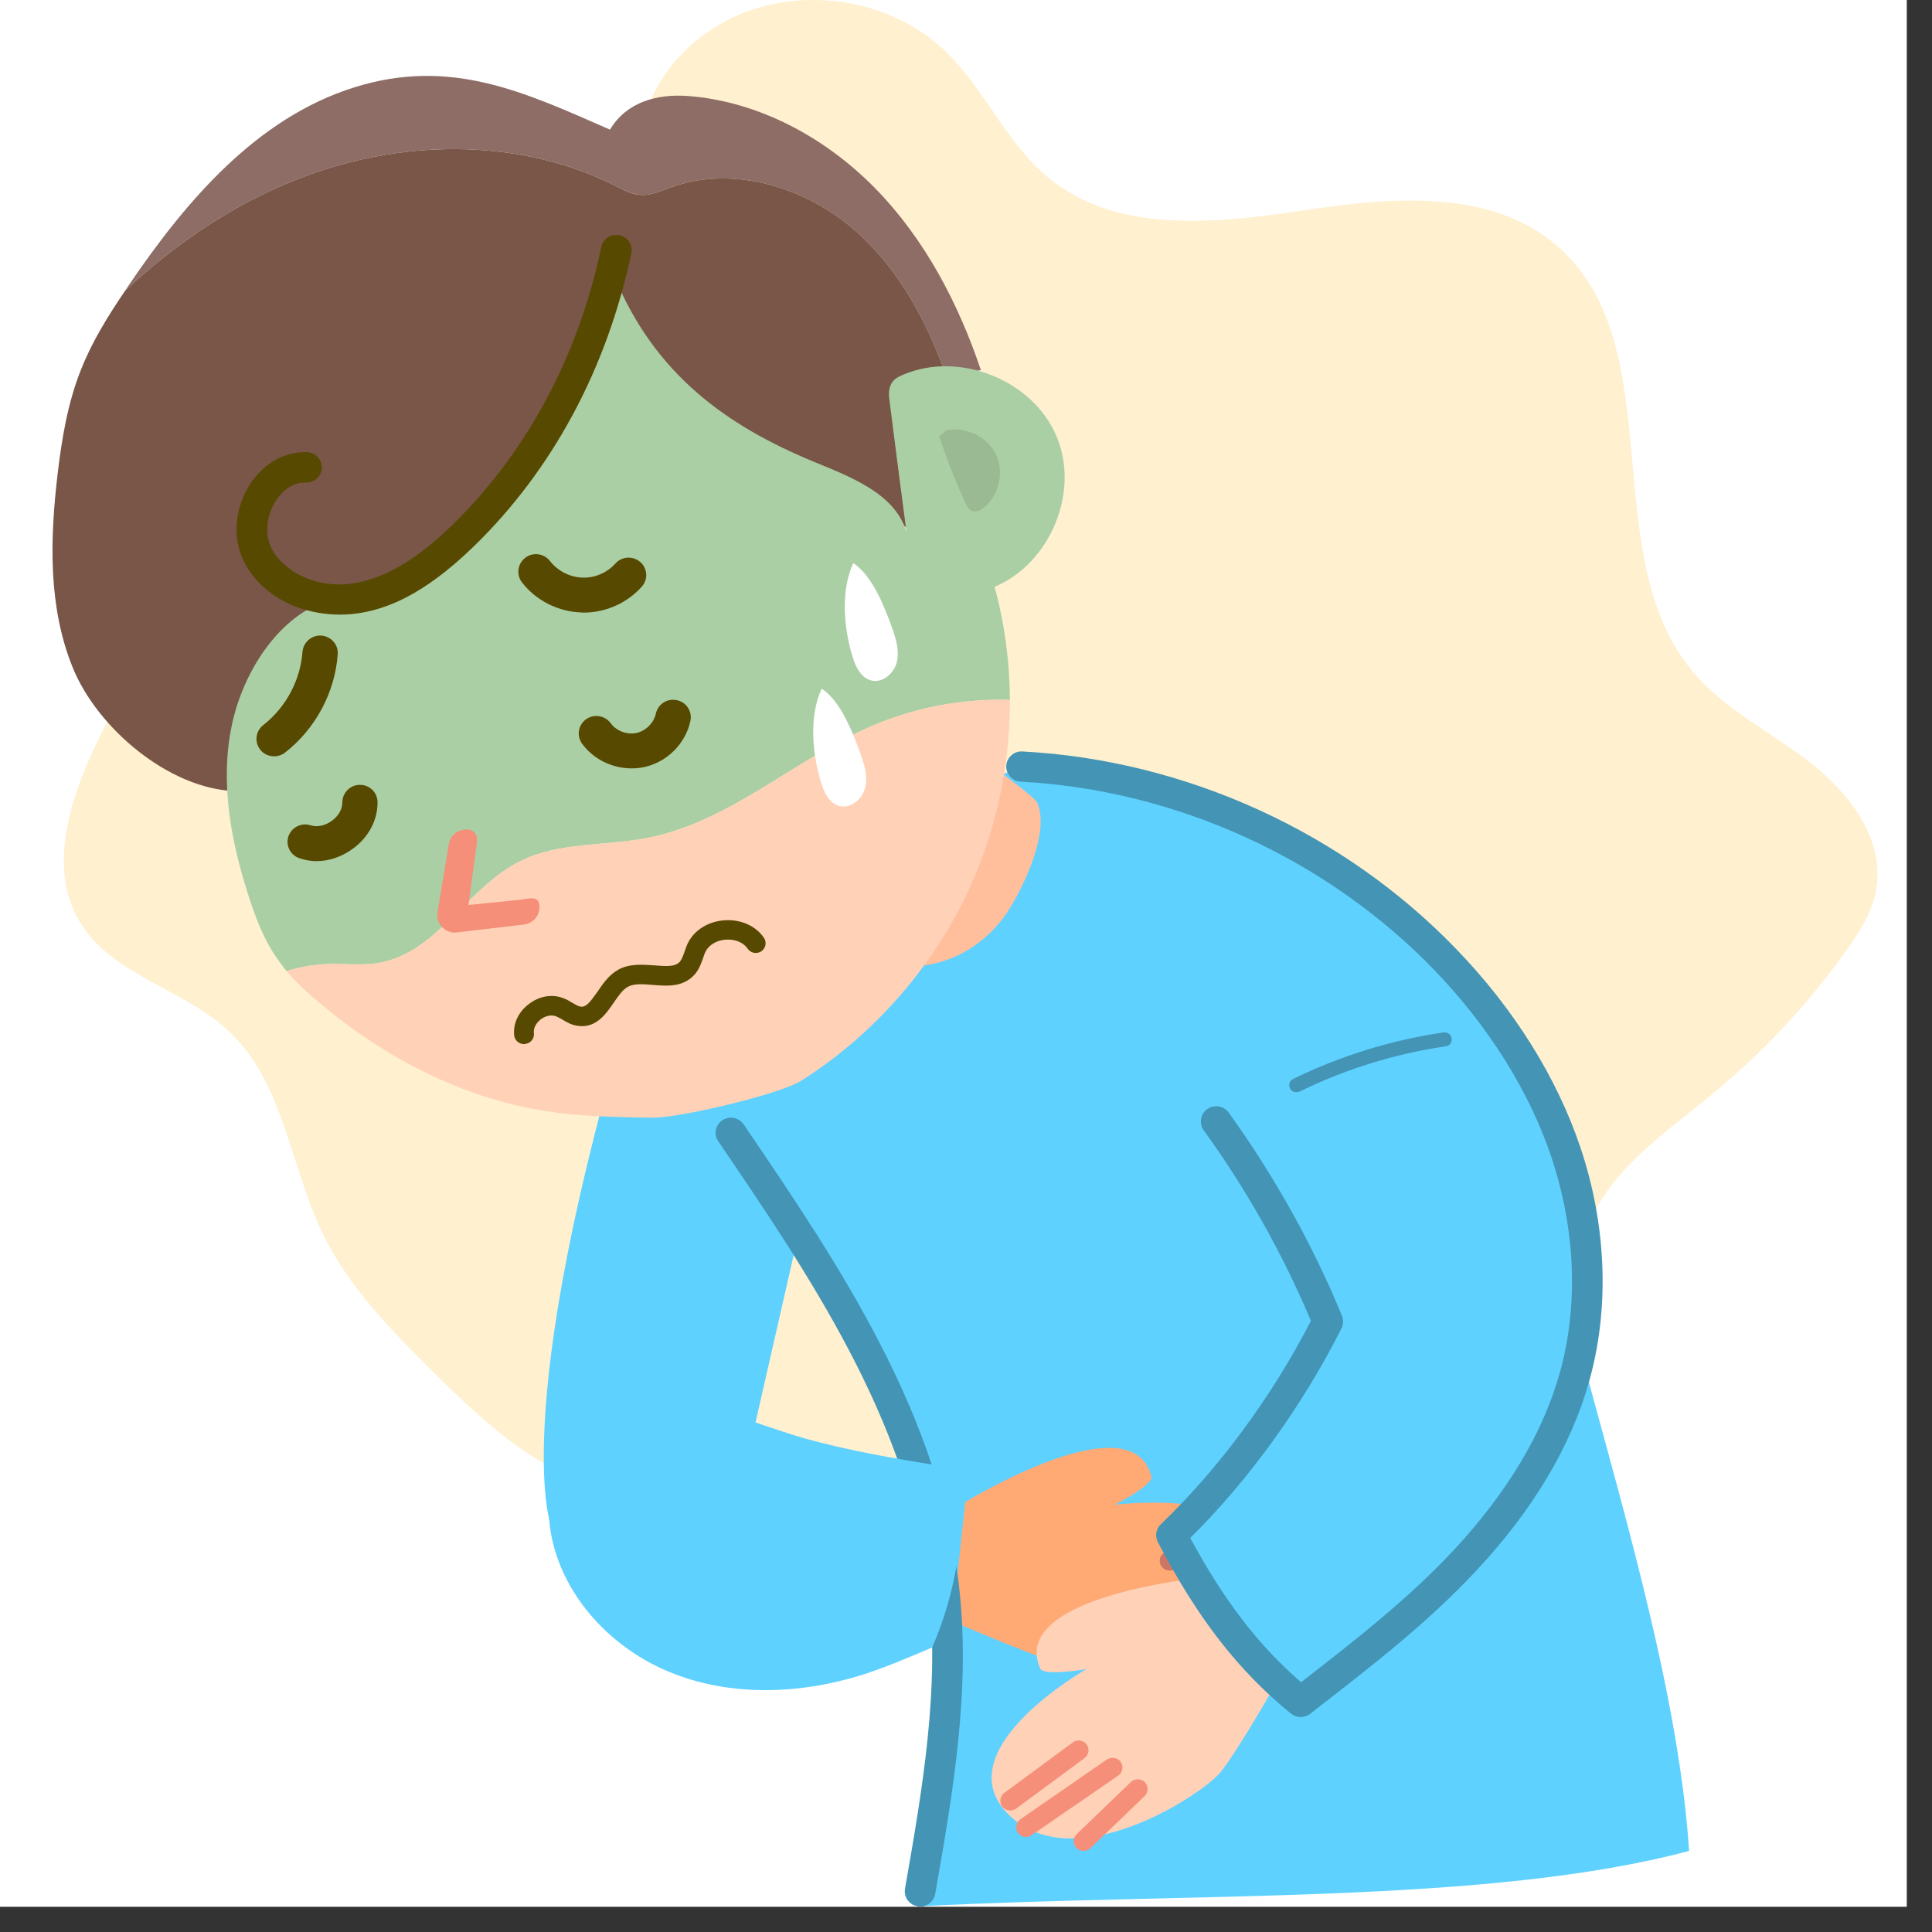 <svg xmlns="http://www.w3.org/2000/svg" xmlns:xlink="http://www.w3.org/1999/xlink" width="50" zoomAndPan="magnify" viewBox="0 0 37.5 37.5" height="50" preserveAspectRatio="xMidYMid meet" version="1.0"><rect x="0" y="0" width="37.5" height="37.5" fill="#333333" stroke="none"/><defs><clipPath id="936f9055ad"><path d="M 0 0 L 37.008 0 L 37.008 37.008 L 0 37.008 Z M 0 0 " clip-rule="nonzero"/></clipPath><clipPath id="dc63dbe5e6"><path d="M 1.234 0 L 36.441 0 L 36.441 30.77 L 1.234 30.77 Z M 1.234 0 " clip-rule="nonzero"/></clipPath><clipPath id="a649e10828"><path d="M 10.551 14.918 L 32.797 14.918 L 32.797 37 L 10.551 37 Z M 10.551 14.918 " clip-rule="nonzero"/></clipPath><clipPath id="23ef6cb7da"><path d="M 13.887 21.688 L 18.691 21.688 L 18.691 37.008 L 13.887 37.008 Z M 13.887 21.688 " clip-rule="nonzero"/></clipPath></defs><g clip-path="url(#936f9055ad)"><path fill="#ffffff" d="M 0 0 L 37.008 0 L 37.008 37.008 L 0 37.008 Z M 0 0 " fill-opacity="1" fill-rule="nonzero"/><path fill="#ffffff" d="M 0 0 L 37.008 0 L 37.008 37.008 L 0 37.008 Z M 0 0 " fill-opacity="1" fill-rule="nonzero"/></g><g clip-path="url(#dc63dbe5e6)"><path fill="#fff0cf" d="M 13.824 0.562 C 15.195 -0.332 17.176 -0.141 18.355 1 C 19.117 1.738 19.539 2.789 20.363 3.461 C 21.691 4.547 23.617 4.336 25.312 4.082 C 27.008 3.828 28.945 3.652 30.238 4.785 C 32.453 6.727 30.965 10.762 32.848 13.027 C 33.473 13.773 34.383 14.215 35.148 14.812 C 35.918 15.41 36.594 16.324 36.414 17.285 C 36.336 17.707 36.098 18.082 35.848 18.434 C 35.109 19.473 34.23 20.418 33.246 21.227 C 32.309 22 31.215 22.727 30.793 23.867 C 30.477 24.727 30.598 25.684 30.391 26.578 C 30.07 27.945 28.988 29.043 27.738 29.676 C 26.484 30.312 25.07 30.539 23.676 30.676 C 22.078 30.836 20.359 30.855 18.992 30.016 C 18.223 29.543 17.598 28.82 16.742 28.547 C 15.305 28.082 13.777 29.043 12.27 28.949 C 10.727 28.855 9.484 27.699 8.387 26.609 C 7.586 25.809 6.773 24.988 6.277 23.969 C 5.633 22.656 5.516 21.031 4.453 20.027 C 3.574 19.191 2.176 18.938 1.551 17.898 C 0.93 16.871 1.344 15.547 1.855 14.465 C 2.559 12.992 3.562 11.484 5.129 11.027 C 6.004 10.773 6.949 10.883 7.836 10.684 C 9.211 10.375 10.379 9.277 10.773 7.922 C 11.023 7.059 11.25 6.637 11.77 5.93 C 12.141 5.43 12.195 5.105 12.203 4.5 C 12.223 2.957 12.406 1.488 13.824 0.562 " fill-opacity="1" fill-rule="nonzero"/></g><g clip-path="url(#a649e10828)"><path fill="#5ed1ff" d="M 10.676 29.543 C 10.676 29.543 9.762 26.898 12.945 17.258 L 19.766 14.922 C 19.766 14.922 26.082 15.496 28.457 19.129 C 30.836 22.762 31.215 24.148 30.578 25.848 C 31.379 28.898 32.578 32.75 32.785 35.926 C 28.891 36.965 23.215 36.727 17.867 37 C 17.867 37 19.758 29.039 15.535 23.789 L 14.664 27.613 L 16.062 28.074 L 10.926 30.359 L 10.676 29.543 " fill-opacity="1" fill-rule="nonzero"/></g><path fill="#ffbf9c" d="M 19.613 17.609 C 19.258 18.203 18.633 18.652 17.941 18.738 C 17.883 18.746 17.824 18.75 17.77 18.727 C 17.703 18.699 17.664 18.637 17.625 18.578 C 17.539 18.445 17.449 18.312 17.363 18.176 C 17.336 18.137 17.309 18.094 17.305 18.047 C 17.297 17.973 17.336 17.902 17.375 17.84 C 17.699 17.305 17.965 16.738 18.176 16.148 C 18.316 15.746 18.238 14.164 18.238 14.164 C 18.238 14.164 20.047 15.391 20.133 15.582 C 20.371 16.117 19.918 17.109 19.613 17.609 " fill-opacity="1" fill-rule="nonzero"/><path fill="#ffa975" d="M 18.734 29.156 C 18.734 29.156 21.984 27.16 22.348 28.664 C 22.348 28.664 22.434 28.785 21.641 29.207 C 21.641 29.207 24.812 28.801 24.566 30.551 C 24.32 32.301 21.355 32.492 20.801 32.363 C 20.242 32.23 18.488 31.469 18.488 31.469 L 18.734 29.156 " fill-opacity="1" fill-rule="nonzero"/><path fill="#cc7765" d="M 22.699 30.484 C 22.605 30.484 22.523 30.414 22.512 30.32 C 22.496 30.215 22.57 30.121 22.676 30.109 L 24.32 29.898 C 24.426 29.887 24.52 29.961 24.535 30.062 C 24.547 30.168 24.473 30.262 24.371 30.273 L 22.727 30.484 C 22.715 30.484 22.707 30.484 22.699 30.484 " fill-opacity="1" fill-rule="nonzero"/><path fill="#cc7765" d="M 22.465 31.18 C 22.371 31.18 22.289 31.113 22.273 31.02 C 22.258 30.918 22.328 30.82 22.434 30.805 L 24.453 30.48 C 24.559 30.465 24.656 30.535 24.672 30.637 C 24.691 30.742 24.617 30.836 24.516 30.855 L 22.492 31.176 C 22.484 31.18 22.473 31.18 22.465 31.18 " fill-opacity="1" fill-rule="nonzero"/><path fill="#cc7765" d="M 23.875 31.816 L 22.402 31.816 C 22.297 31.816 22.215 31.73 22.215 31.625 C 22.215 31.52 22.301 31.438 22.406 31.438 L 23.875 31.441 C 23.98 31.441 24.066 31.523 24.066 31.629 C 24.066 31.734 23.98 31.816 23.875 31.816 " fill-opacity="1" fill-rule="nonzero"/><path fill="#ffd1b7" d="M 23.371 30.617 C 23.371 30.617 19.562 30.973 20.191 32.387 C 20.191 32.387 20.195 32.539 21.086 32.398 C 21.086 32.398 18.312 33.973 19.578 35.223 C 20.844 36.469 23.32 34.844 23.684 34.406 C 24.047 33.969 24.977 32.312 24.977 32.312 L 23.371 30.617 " fill-opacity="1" fill-rule="nonzero"/><path fill="#f58f79" d="M 19.609 35.141 C 19.551 35.141 19.492 35.117 19.453 35.066 C 19.391 34.98 19.41 34.863 19.492 34.801 L 20.824 33.82 C 20.906 33.758 21.027 33.773 21.09 33.859 C 21.152 33.941 21.137 34.062 21.051 34.125 L 19.723 35.105 C 19.688 35.129 19.648 35.141 19.609 35.141 " fill-opacity="1" fill-rule="nonzero"/><path fill="#f58f79" d="M 19.914 35.656 C 19.855 35.656 19.797 35.629 19.758 35.574 C 19.699 35.488 19.719 35.371 19.805 35.312 L 21.484 34.152 C 21.574 34.094 21.691 34.113 21.754 34.199 C 21.812 34.285 21.793 34.402 21.703 34.465 L 20.023 35.621 C 19.992 35.645 19.953 35.656 19.914 35.656 " fill-opacity="1" fill-rule="nonzero"/><path fill="#f58f79" d="M 21.031 35.926 C 20.98 35.926 20.93 35.906 20.895 35.871 C 20.82 35.793 20.82 35.676 20.898 35.602 L 21.949 34.59 C 22.027 34.516 22.148 34.52 22.223 34.594 C 22.293 34.668 22.293 34.785 22.219 34.859 L 21.164 35.875 C 21.125 35.91 21.078 35.926 21.031 35.926 " fill-opacity="1" fill-rule="nonzero"/><path fill="#5ed1ff" d="M 23.109 29.512 C 22.969 29.688 22.828 29.895 22.859 30.117 C 22.875 30.234 22.941 30.336 23.004 30.438 C 23.527 31.246 24.168 31.98 24.902 32.609 C 25.027 32.719 25.18 32.832 25.348 32.805 C 25.441 32.793 25.52 32.734 25.598 32.68 C 26.875 31.738 28.117 30.723 29.082 29.473 C 30.047 28.223 30.727 26.707 30.746 25.129 C 30.004 25.008 29.254 24.938 28.504 24.918 C 27.832 24.902 26.941 24.82 26.301 25.023 C 25.84 25.168 25.762 25.754 25.559 26.141 C 25.254 26.723 24.879 27.266 24.48 27.789 C 24.035 28.371 23.559 28.934 23.109 29.512 " fill-opacity="1" fill-rule="nonzero"/><path fill="#4394b5" d="M 25.246 33.328 C 25.18 33.328 25.113 33.305 25.059 33.262 C 24.035 32.43 23.238 31.402 22.473 29.93 C 22.414 29.816 22.438 29.676 22.531 29.586 C 23.652 28.512 24.684 27.117 25.445 25.637 C 24.895 24.332 24.195 23.086 23.363 21.938 C 23.27 21.805 23.297 21.621 23.434 21.527 C 23.566 21.434 23.75 21.461 23.848 21.594 C 24.73 22.82 25.473 24.145 26.047 25.539 C 26.078 25.617 26.074 25.707 26.039 25.781 C 25.277 27.293 24.238 28.73 23.102 29.852 C 23.754 31.059 24.426 31.938 25.254 32.652 C 26.281 31.855 27.34 31.031 28.219 30.086 C 29.254 28.973 29.945 27.82 30.273 26.656 C 30.641 25.352 30.582 23.863 30.113 22.461 C 29.684 21.184 28.898 19.926 27.84 18.828 C 25.754 16.668 22.828 15.332 19.812 15.172 C 19.648 15.164 19.523 15.023 19.531 14.863 C 19.543 14.699 19.684 14.574 19.848 14.586 C 23.012 14.754 26.082 16.152 28.27 18.426 C 29.387 19.582 30.219 20.914 30.676 22.273 C 31.184 23.785 31.246 25.398 30.844 26.816 C 30.492 28.07 29.758 29.305 28.656 30.484 C 27.734 31.477 26.637 32.328 25.574 33.152 L 25.43 33.266 C 25.375 33.305 25.309 33.328 25.246 33.328 " fill-opacity="1" fill-rule="nonzero"/><g clip-path="url(#23ef6cb7da)"><path fill="#4394b5" d="M 17.859 37.008 C 17.84 37.008 17.824 37.004 17.809 37 C 17.645 36.973 17.539 36.82 17.566 36.66 C 17.902 34.734 18.254 32.742 18.016 30.777 C 17.621 27.551 15.664 24.684 13.941 22.152 C 13.848 22.02 13.883 21.836 14.02 21.746 C 14.156 21.652 14.34 21.691 14.434 21.824 C 15.434 23.293 16.324 24.621 17.055 26.031 C 17.918 27.691 18.426 29.223 18.605 30.707 C 18.855 32.754 18.496 34.793 18.152 36.762 C 18.125 36.906 18 37.008 17.859 37.008 " fill-opacity="1" fill-rule="nonzero"/></g><path fill="#5ed1ff" d="M 13.551 27.438 C 13.734 27.422 13.922 27.41 14.102 27.438 C 14.297 27.469 14.484 27.543 14.668 27.613 C 15.938 28.086 17.289 28.301 18.629 28.512 C 18.754 29.684 18.566 30.891 18.094 31.977 C 17.648 32.168 17.199 32.359 16.738 32.508 C 15.516 32.891 14.152 32.938 12.973 32.445 C 11.793 31.953 10.832 30.875 10.672 29.617 C 10.625 29.25 10.648 28.883 10.598 28.516 C 10.578 28.367 10.555 28.18 10.637 28.066 C 10.703 27.977 11.035 27.918 11.148 27.887 C 11.934 27.664 12.738 27.512 13.551 27.438 " fill-opacity="1" fill-rule="nonzero"/><path fill="#4394b5" d="M 25.16 21.199 C 25.109 21.199 25.062 21.172 25.039 21.125 C 25.004 21.055 25.031 20.973 25.102 20.941 C 26.023 20.492 27.004 20.188 28.02 20.039 C 28.098 20.027 28.168 20.082 28.176 20.156 C 28.188 20.23 28.137 20.301 28.062 20.309 C 27.074 20.453 26.117 20.75 25.223 21.188 C 25.203 21.195 25.184 21.199 25.16 21.199 " fill-opacity="1" fill-rule="nonzero"/><path fill="#8d6d65" d="M 19.039 7.184 C 18.816 7.223 18.594 7.262 18.367 7.301 C 18 6.254 17.465 5.258 16.645 4.516 C 15.672 3.641 14.23 3.188 13 3.645 C 12.824 3.707 12.645 3.793 12.457 3.785 C 12.273 3.777 12.105 3.688 11.941 3.605 C 10.137 2.699 7.945 2.699 6.039 3.379 C 4.688 3.859 3.477 4.66 2.43 5.641 C 2.453 5.605 2.477 5.57 2.5 5.535 C 3.609 3.902 4.98 2.289 6.879 1.695 C 8.75 1.109 10.18 1.789 11.84 2.516 C 12.16 1.98 12.75 1.82 13.352 1.863 C 14.734 1.969 16.023 2.672 16.988 3.656 C 17.949 4.637 18.602 5.887 19.039 7.184 " fill-opacity="1" fill-rule="nonzero"/><path fill="#795647" d="M 18.367 7.301 C 18.062 7.352 17.758 7.402 17.453 7.453 C 17.547 8.426 17.641 9.398 17.734 10.371 C 17.406 10.023 16.922 9.883 16.492 9.668 C 15.445 9.145 14.555 8.598 13.555 8 C 13.168 7.77 12.895 7.16 12.551 6.867 C 12.207 6.574 11.957 6.117 12.074 5.684 C 11.625 7.094 10.914 8.414 10.047 9.617 C 9.398 10.516 8.57 11.406 7.473 11.613 C 7.211 11.664 6.941 11.672 6.684 11.742 C 5.746 12 5.238 12.98 4.844 13.863 C 4.645 14.301 4.75 14.918 4.555 15.355 C 3.277 15.309 1.883 14.129 1.41 12.953 C 0.934 11.781 0.969 10.469 1.117 9.211 C 1.199 8.52 1.312 7.828 1.57 7.18 C 1.785 6.633 2.098 6.129 2.43 5.641 C 3.477 4.66 4.688 3.859 6.039 3.379 C 7.945 2.699 10.137 2.699 11.941 3.605 C 12.105 3.688 12.273 3.781 12.457 3.785 C 12.645 3.793 12.824 3.707 13 3.645 C 14.23 3.188 15.672 3.641 16.645 4.516 C 17.465 5.258 18 6.254 18.367 7.301 " fill-opacity="1" fill-rule="nonzero"/><path fill="#abcfa5" d="M 20.504 8.461 C 20.965 9.535 20.395 10.93 19.305 11.391 C 19.5 12.105 19.598 12.844 19.602 13.586 C 18.699 13.559 17.793 13.723 16.965 14.074 C 15.449 14.711 14.191 15.945 12.578 16.262 C 11.75 16.426 10.852 16.34 10.098 16.715 C 9.074 17.223 8.488 18.492 7.359 18.688 C 7.039 18.746 6.711 18.703 6.383 18.711 C 6.105 18.719 5.828 18.766 5.562 18.848 C 5.5 18.773 5.441 18.695 5.387 18.617 C 5.125 18.246 4.961 17.816 4.824 17.387 C 4.48 16.324 4.27 15.188 4.496 14.094 C 4.684 13.164 5.293 12.094 6.219 11.707 C 7.168 11.312 7.961 11.246 8.734 10.461 C 9.375 9.809 9.848 9.02 10.367 8.273 C 10.914 7.492 11.895 6.289 11.914 5.336 C 12.699 7.273 14.121 8.266 15.773 8.953 C 16.504 9.254 17.367 9.574 17.594 10.32 C 17.484 9.484 17.375 8.648 17.27 7.812 C 17.25 7.684 17.238 7.539 17.312 7.43 C 17.363 7.348 17.457 7.301 17.547 7.266 C 18.637 6.812 20.047 7.383 20.504 8.461 " fill-opacity="1" fill-rule="nonzero"/><path fill="#ffd1b7" d="M 19.602 13.586 C 19.605 14.68 19.406 15.773 19.008 16.793 C 18.34 18.5 17.109 19.992 15.547 20.98 C 15.137 21.238 13.176 21.707 12.645 21.695 C 11.957 21.684 11.266 21.672 10.59 21.566 C 8.965 21.312 7.457 20.523 6.207 19.469 C 5.977 19.277 5.754 19.074 5.562 18.848 C 5.828 18.766 6.105 18.719 6.383 18.711 C 6.711 18.703 7.039 18.746 7.359 18.688 C 8.488 18.492 9.074 17.223 10.098 16.715 C 10.852 16.34 11.75 16.426 12.578 16.262 C 14.191 15.945 15.449 14.711 16.965 14.074 C 17.793 13.723 18.699 13.559 19.602 13.586 " fill-opacity="1" fill-rule="nonzero"/><path fill="#574900" d="M 10.172 20.266 C 10.074 20.266 9.992 20.195 9.98 20.098 C 9.957 19.867 10.062 19.641 10.266 19.488 C 10.469 19.332 10.719 19.289 10.934 19.375 C 11 19.398 11.059 19.434 11.109 19.465 C 11.172 19.5 11.227 19.535 11.277 19.539 C 11.375 19.551 11.453 19.453 11.594 19.254 C 11.699 19.098 11.816 18.926 11.996 18.824 C 12.219 18.699 12.477 18.723 12.703 18.738 C 12.949 18.758 13.105 18.766 13.195 18.668 C 13.234 18.621 13.258 18.555 13.285 18.477 C 13.305 18.422 13.324 18.363 13.352 18.305 C 13.477 18.051 13.75 17.883 14.062 17.863 C 14.379 17.84 14.672 17.973 14.828 18.203 C 14.887 18.289 14.863 18.406 14.777 18.465 C 14.688 18.523 14.57 18.5 14.512 18.414 C 14.43 18.293 14.27 18.227 14.09 18.238 C 13.91 18.25 13.762 18.34 13.695 18.469 C 13.676 18.508 13.66 18.551 13.645 18.602 C 13.609 18.699 13.57 18.816 13.484 18.914 C 13.262 19.164 12.949 19.141 12.672 19.117 C 12.484 19.102 12.305 19.086 12.184 19.156 C 12.082 19.211 11.996 19.34 11.91 19.465 C 11.762 19.68 11.574 19.953 11.234 19.914 C 11.105 19.902 11.004 19.844 10.914 19.789 C 10.871 19.766 10.832 19.742 10.793 19.727 C 10.688 19.684 10.57 19.73 10.496 19.785 C 10.422 19.844 10.348 19.941 10.363 20.055 C 10.375 20.16 10.297 20.254 10.191 20.262 C 10.188 20.266 10.18 20.266 10.172 20.266 " fill-opacity="1" fill-rule="nonzero"/><path fill="#f58f79" d="M 8.828 18.102 C 8.734 18.102 8.648 18.062 8.582 17.996 C 8.508 17.918 8.473 17.812 8.492 17.707 L 8.711 16.383 C 8.742 16.199 8.918 16.074 9.105 16.105 C 9.289 16.137 9.27 16.309 9.238 16.492 L 9.094 17.566 L 10.09 17.465 C 10.277 17.441 10.449 17.383 10.469 17.566 C 10.492 17.754 10.359 17.922 10.172 17.945 L 8.871 18.098 C 8.855 18.098 8.844 18.102 8.828 18.102 " fill-opacity="1" fill-rule="nonzero"/><path fill="#574900" d="M 11.328 11.891 C 11.309 11.891 11.293 11.891 11.273 11.887 C 10.828 11.871 10.398 11.652 10.129 11.301 C 10.016 11.148 10.047 10.938 10.199 10.824 C 10.348 10.711 10.562 10.742 10.676 10.891 C 10.82 11.078 11.059 11.203 11.301 11.211 C 11.539 11.223 11.785 11.117 11.945 10.938 C 12.07 10.797 12.285 10.785 12.43 10.91 C 12.57 11.035 12.582 11.246 12.457 11.387 C 12.176 11.703 11.758 11.891 11.328 11.891 " fill-opacity="1" fill-rule="nonzero"/><path fill="#574900" d="M 5.32 14.68 C 5.219 14.68 5.117 14.637 5.051 14.551 C 4.934 14.402 4.961 14.191 5.109 14.074 C 5.547 13.734 5.832 13.203 5.871 12.652 C 5.887 12.465 6.051 12.324 6.238 12.336 C 6.426 12.352 6.57 12.512 6.555 12.699 C 6.504 13.438 6.121 14.152 5.531 14.609 C 5.469 14.656 5.395 14.68 5.32 14.68 " fill-opacity="1" fill-rule="nonzero"/><path fill="#574900" d="M 6.141 16.715 C 6.031 16.715 5.922 16.695 5.816 16.66 C 5.637 16.602 5.539 16.41 5.598 16.234 C 5.66 16.055 5.852 15.961 6.031 16.02 C 6.156 16.059 6.309 16.027 6.438 15.934 C 6.57 15.84 6.645 15.707 6.645 15.574 C 6.645 15.391 6.793 15.234 6.984 15.234 C 7.172 15.23 7.328 15.383 7.328 15.57 C 7.332 15.918 7.152 16.258 6.84 16.48 C 6.629 16.633 6.383 16.715 6.141 16.715 " fill-opacity="1" fill-rule="nonzero"/><path fill="#574900" d="M 12.258 14.914 C 11.883 14.914 11.52 14.738 11.297 14.434 C 11.188 14.281 11.223 14.07 11.375 13.961 C 11.527 13.852 11.742 13.887 11.852 14.035 C 11.961 14.188 12.172 14.266 12.352 14.227 C 12.535 14.188 12.691 14.031 12.73 13.852 C 12.77 13.668 12.949 13.551 13.133 13.59 C 13.32 13.625 13.438 13.805 13.402 13.988 C 13.309 14.434 12.945 14.797 12.496 14.891 C 12.418 14.906 12.336 14.914 12.258 14.914 " fill-opacity="1" fill-rule="nonzero"/><path fill="#574900" d="M 6.602 11.93 C 6.301 11.93 6 11.875 5.727 11.77 C 5.273 11.59 4.918 11.277 4.727 10.883 C 4.508 10.434 4.559 9.848 4.859 9.391 C 5.125 8.988 5.523 8.766 5.957 8.777 C 6.121 8.781 6.25 8.918 6.246 9.082 C 6.242 9.242 6.105 9.371 5.941 9.367 C 5.625 9.355 5.43 9.605 5.359 9.711 C 5.172 9.996 5.133 10.363 5.262 10.629 C 5.48 11.074 6.141 11.465 6.941 11.309 C 7.703 11.16 8.348 10.605 8.766 10.203 C 10.215 8.797 11.223 6.926 11.672 4.793 C 11.707 4.633 11.863 4.531 12.023 4.566 C 12.184 4.598 12.289 4.754 12.254 4.914 C 11.781 7.16 10.715 9.137 9.18 10.621 C 8.191 11.578 7.496 11.801 7.055 11.887 C 6.906 11.914 6.754 11.93 6.602 11.93 " fill-opacity="1" fill-rule="nonzero"/><path fill="#ffffff" d="M 16.551 12.758 C 16.609 12.949 16.715 13.156 16.91 13.207 C 17.125 13.262 17.34 13.082 17.402 12.871 C 17.461 12.664 17.402 12.438 17.332 12.234 C 17.184 11.816 16.941 11.176 16.562 10.93 C 16.312 11.465 16.379 12.207 16.551 12.758 " fill-opacity="1" fill-rule="nonzero"/><path fill="#ffffff" d="M 15.938 15.191 C 15.996 15.383 16.098 15.594 16.293 15.645 C 16.508 15.699 16.727 15.52 16.785 15.309 C 16.848 15.098 16.789 14.875 16.715 14.668 C 16.566 14.25 16.324 13.609 15.949 13.367 C 15.699 13.902 15.766 14.641 15.938 15.191 " fill-opacity="1" fill-rule="nonzero"/><path fill="#9aba94" d="M 18.23 8.469 C 18.375 8.906 18.543 9.336 18.734 9.754 C 18.766 9.824 18.805 9.898 18.875 9.922 C 18.953 9.949 19.035 9.902 19.094 9.855 C 19.395 9.613 19.496 9.16 19.328 8.816 C 19.16 8.473 18.738 8.27 18.363 8.355 " fill-opacity="1" fill-rule="nonzero"/></svg>